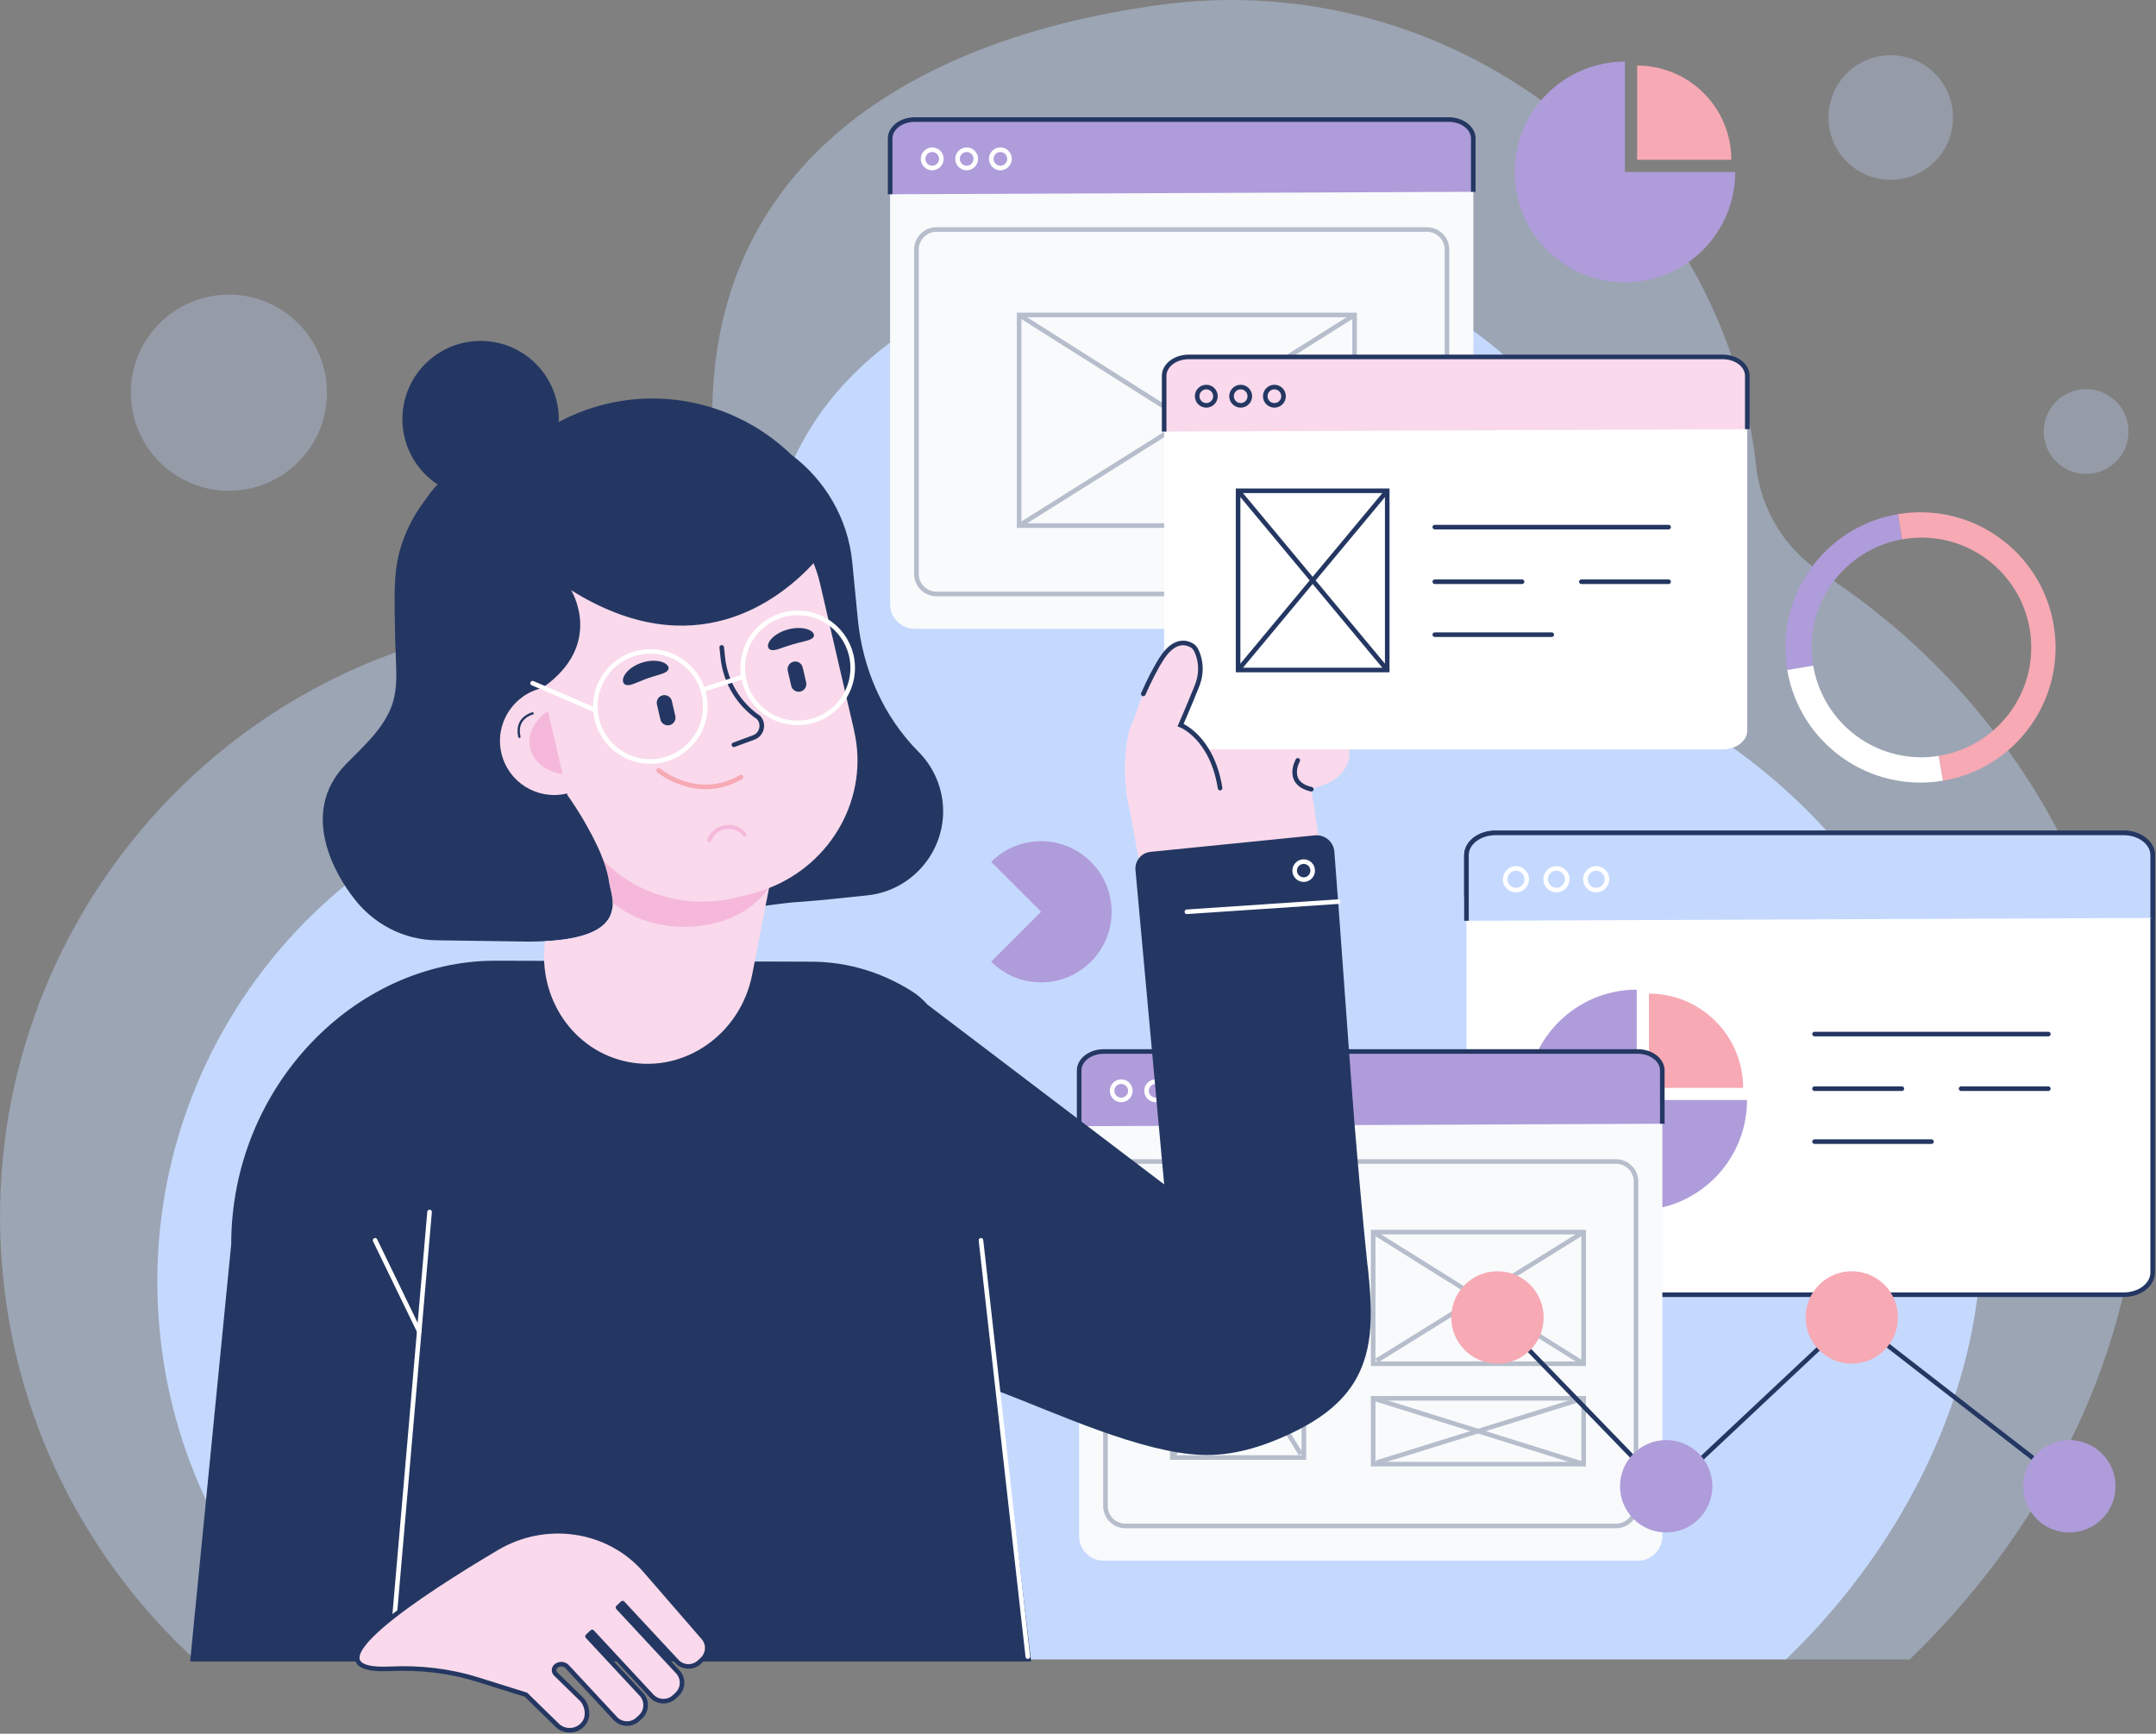 <svg width="470" height="378" viewBox="0 0 470 378" fill="none" xmlns="http://www.w3.org/2000/svg">
<rect x="0" y="0" width="470" height="378" fill="#808080" stroke="none"/>
<g clip-path="url(#clip0_254_11860)">
<g opacity="0.41">
<path d="M466.014 259.722C468.585 202.193 440.119 152.787 397.167 124.94C389.122 119.738 383.88 111.125 382.825 101.588C382.768 101.068 382.71 100.548 382.638 100.042C374.752 36.878 315.755 -7.5 252.901 1.055C192.792 9.234 149.508 41.025 155.906 102.224C155.935 102.513 155.964 102.932 156.007 103.467C157.119 120.143 144.034 134.174 127.382 134.564C123.887 134.651 120.378 134.868 116.839 135.244C45.133 142.744 -6.889 207.222 0.751 279.215C4.246 312.148 19.772 340.978 42.461 361.815H416.289C444.711 334.605 464.353 296.86 466.014 259.722Z" fill="#C5D9FF"/>
</g>
<path opacity="0.31" d="M49.899 107.007C61.704 107.007 71.273 97.432 71.273 85.62C71.273 73.808 61.704 64.233 49.899 64.233C38.094 64.233 28.524 73.808 28.524 85.62C28.524 97.432 38.094 107.007 49.899 107.007Z" fill="#C5D9FF"/>
<path opacity="0.31" d="M412.173 39.205C419.67 39.205 425.748 33.123 425.748 25.621C425.748 18.119 419.67 12.037 412.173 12.037C404.675 12.037 398.597 18.119 398.597 25.621C398.597 33.123 404.675 39.205 412.173 39.205Z" fill="#C5D9FF"/>
<path opacity="0.31" d="M464.006 94.088C464.006 99.189 459.876 103.337 454.763 103.337C449.651 103.337 445.52 99.204 445.52 94.088C445.52 88.973 449.651 84.84 454.763 84.84C459.876 84.84 464.006 88.973 464.006 94.088Z" fill="#C5D9FF"/>
<path d="M431.742 274.75C433.937 225.69 409.66 183.552 373.019 159.795C366.159 155.359 361.696 148.018 360.786 139.882C360.743 139.449 360.685 139.001 360.627 138.553C353.912 84.681 303.594 46.835 249.998 54.132C198.728 61.112 161.827 88.221 167.272 140.417C167.301 140.663 167.33 141.024 167.359 141.472C168.312 155.691 157.148 167.656 142.951 167.989C139.976 168.061 136.972 168.249 133.954 168.567C72.79 174.968 28.423 229.953 34.936 291.354C37.911 319.432 51.155 344.027 70.508 361.786H389.339C413.573 338.579 430.327 306.383 431.742 274.721V274.75Z" fill="#C5D9FF"/>
<path d="M319.683 195.662V186.457C319.683 183.769 322.514 181.601 326.009 181.601H462.952C466.447 181.601 469.278 183.783 469.278 186.457V277.438C469.278 280.126 466.447 282.293 462.952 282.293H326.009C322.514 282.293 319.683 280.111 319.683 277.438V262.828" fill="white"/>
<path d="M319.683 195.662V186.457C319.683 183.769 322.514 181.601 326.009 181.601H462.952C466.447 181.601 469.278 183.783 469.278 186.457V277.438C469.278 280.126 466.447 282.293 462.952 282.293H326.009C322.514 282.293 319.683 280.111 319.683 277.438V262.828" stroke="#243762" stroke-miterlimit="10"/>
<path d="M319.683 200.763V186.457C319.683 183.769 322.514 181.601 326.009 181.601H462.952C466.447 181.601 469.278 183.783 469.278 186.457V200.141" fill="#C5D9FF"/>
<path d="M319.683 200.763V186.457C319.683 183.769 322.514 181.601 326.009 181.601H462.952C466.447 181.601 469.278 183.783 469.278 186.457V200.141" stroke="#243762" stroke-miterlimit="10"/>
<path d="M330.472 194.058C331.772 194.058 332.826 193.003 332.826 191.702C332.826 190.402 331.772 189.347 330.472 189.347C329.172 189.347 328.118 190.402 328.118 191.702C328.118 193.003 329.172 194.058 330.472 194.058Z" stroke="white" stroke-miterlimit="10"/>
<path d="M341.65 191.702C341.65 193.003 340.596 194.058 339.296 194.058C337.996 194.058 336.942 193.003 336.942 191.702C336.942 190.402 337.996 189.347 339.296 189.347C340.596 189.347 341.65 190.402 341.65 191.702Z" stroke="white" stroke-miterlimit="10"/>
<path d="M350.316 191.702C350.316 193.003 349.261 194.058 347.961 194.058C346.662 194.058 345.607 193.003 345.607 191.702C345.607 190.402 346.662 189.347 347.961 189.347C349.261 189.347 350.316 190.402 350.316 191.702Z" stroke="white" stroke-miterlimit="10"/>
<path d="M356.8 239.837V215.777C343.528 215.777 332.754 226.543 332.754 239.837C332.754 253.132 343.513 263.898 356.8 263.898C370.087 263.898 380.847 253.132 380.847 239.837H356.8V239.837Z" fill="#AF9CDA"/>
<path d="M379.995 237.193C379.995 225.835 370.795 216.644 359.458 216.644V237.193H379.995Z" fill="#F7A9B4"/>
<path d="M395.564 225.459H446.531" stroke="#243762" stroke-miterlimit="10" stroke-linecap="round"/>
<path d="M395.564 248.912H421.055" stroke="#243762" stroke-miterlimit="10" stroke-linecap="round"/>
<path d="M395.564 237.366H414.599" stroke="#243762" stroke-miterlimit="10" stroke-linecap="round"/>
<path d="M427.51 237.366H446.531" stroke="#243762" stroke-miterlimit="10" stroke-linecap="round"/>
<path d="M315.798 137.093H199.421C196.446 137.093 194.048 134.694 194.048 131.732V31.416C194.048 28.453 196.46 26.055 199.421 26.055H315.798C318.773 26.055 321.171 28.453 321.171 31.416V131.732C321.171 134.694 318.759 137.093 315.798 137.093V137.093Z" fill="white"/>
<path opacity="0.36" d="M315.798 137.093H199.421C196.446 137.093 194.048 134.694 194.048 131.732V31.416C194.048 28.453 196.46 26.055 199.421 26.055H315.798C318.773 26.055 321.171 28.453 321.171 31.416V131.732C321.171 134.694 318.759 137.093 315.798 137.093V137.093Z" fill="#ECF1F7"/>
<path d="M194.048 42.355V30.202C194.048 27.919 196.46 26.069 199.421 26.069H315.798C318.773 26.069 321.171 27.919 321.171 30.202V41.82" fill="#AF9CDA"/>
<path d="M194.048 42.355V30.202C194.048 27.919 196.46 26.069 199.421 26.069H315.798C318.773 26.069 321.171 27.919 321.171 30.202V41.82" stroke="#243762" stroke-miterlimit="10"/>
<path d="M205.212 34.638C205.212 35.736 204.317 36.632 203.219 36.632C202.122 36.632 201.226 35.736 201.226 34.638C201.226 33.54 202.122 32.644 203.219 32.644C204.317 32.644 205.212 33.54 205.212 34.638Z" stroke="white" stroke-miterlimit="10"/>
<path d="M212.722 34.638C212.722 35.736 211.827 36.632 210.729 36.632C209.632 36.632 208.736 35.736 208.736 34.638C208.736 33.54 209.632 32.644 210.729 32.644C211.827 32.644 212.722 33.54 212.722 34.638Z" stroke="white" stroke-miterlimit="10"/>
<path d="M220.074 34.638C220.074 35.736 219.178 36.632 218.081 36.632C216.983 36.632 216.088 35.736 216.088 34.638C216.088 33.54 216.983 32.644 218.081 32.644C219.178 32.644 220.074 33.54 220.074 34.638Z" stroke="white" stroke-miterlimit="10"/>
<g opacity="0.31">
<path d="M311.075 50.043H204.144C201.735 50.043 199.782 51.996 199.782 54.407V125.143C199.782 127.553 201.735 129.507 204.144 129.507H311.075C313.484 129.507 315.437 127.553 315.437 125.143V54.407C315.437 51.996 313.484 50.043 311.075 50.043Z" stroke="#243762" stroke-miterlimit="10"/>
<path d="M295.29 114.594H222.168V68.669H223.843H295.29V114.594Z" stroke="#243762" stroke-miterlimit="10"/>
<path d="M293.615 113.842L222.168 68.669" stroke="#243762" stroke-miterlimit="10"/>
<path d="M222.168 114.594L295.29 68.669" stroke="#243762" stroke-miterlimit="10"/>
</g>
<path d="M357.002 340.284H240.625C237.65 340.284 235.253 337.885 235.253 334.923V234.621C235.253 231.658 237.665 229.26 240.625 229.26H357.002C359.978 229.26 362.375 231.658 362.375 234.621V334.923C362.375 337.885 359.963 340.284 357.002 340.284Z" fill="white"/>
<path opacity="0.36" d="M357.002 340.284H240.625C237.65 340.284 235.253 337.885 235.253 334.923V234.621C235.253 231.658 237.665 229.26 240.625 229.26H357.002C359.978 229.26 362.375 231.658 362.375 234.621V334.923C362.375 337.885 359.963 340.284 357.002 340.284Z" fill="#ECF1F7"/>
<path d="M235.253 245.545V233.392C235.253 231.109 237.665 229.26 240.625 229.26H357.002C359.978 229.26 362.375 231.109 362.375 233.392V245.011" fill="#AF9CDA"/>
<path d="M235.253 245.545V233.392C235.253 231.109 237.665 229.26 240.625 229.26H357.002C359.978 229.26 362.375 231.109 362.375 233.392V245.011" stroke="#243762" stroke-miterlimit="10"/>
<path d="M246.417 237.829C246.417 238.927 245.521 239.823 244.424 239.823C243.326 239.823 242.431 238.927 242.431 237.829C242.431 236.731 243.326 235.835 244.424 235.835C245.521 235.835 246.417 236.731 246.417 237.829Z" stroke="white" stroke-miterlimit="10"/>
<path d="M253.927 237.829C253.927 238.927 253.031 239.823 251.934 239.823C250.836 239.823 249.941 238.927 249.941 237.829C249.941 236.731 250.836 235.835 251.934 235.835C253.031 235.835 253.927 236.731 253.927 237.829Z" stroke="white" stroke-miterlimit="10"/>
<path d="M261.278 237.829C261.278 238.927 260.382 239.823 259.285 239.823C258.187 239.823 257.292 238.927 257.292 237.829C257.292 236.731 258.187 235.835 259.285 235.835C260.382 235.835 261.278 236.731 261.278 237.829Z" stroke="white" stroke-miterlimit="10"/>
<g opacity="0.31">
<path d="M352.28 253.248H245.348C242.939 253.248 240.986 255.201 240.986 257.612V328.348C240.986 330.758 242.939 332.712 245.348 332.712H352.28C354.689 332.712 356.641 330.758 356.641 328.348V257.612C356.641 255.201 354.689 253.248 352.28 253.248Z" stroke="#243762" stroke-miterlimit="10"/>
<path d="M284.241 317.784H255.559V271.874H256.223H284.241V317.784Z" stroke="#243762" stroke-miterlimit="10"/>
<path d="M283.577 317.033L255.559 271.874" stroke="#243762" stroke-miterlimit="10"/>
<path d="M255.559 317.784L284.241 271.874" stroke="#243762" stroke-miterlimit="10"/>
<path d="M299.348 297.336V268.637H345.232V269.302V297.336H299.348Z" stroke="#243762" stroke-miterlimit="10"/>
<path d="M300.099 296.672L345.232 268.637" stroke="#243762" stroke-miterlimit="10"/>
<path d="M299.348 268.637L345.232 297.336" stroke="#243762" stroke-miterlimit="10"/>
<path d="M299.348 319.229V304.88H345.232V305.212V319.229H299.348Z" stroke="#243762" stroke-miterlimit="10"/>
<path d="M300.099 318.897L345.232 304.88" stroke="#243762" stroke-miterlimit="10"/>
<path d="M299.348 304.88L345.232 319.229" stroke="#243762" stroke-miterlimit="10"/>
</g>
<path d="M226.948 198.798L216.073 209.679C222.081 215.69 231.815 215.69 237.823 209.679C243.832 203.667 243.832 193.928 237.823 187.916C231.815 181.905 222.081 181.905 216.073 187.916L226.948 198.798Z" fill="#AF9CDA"/>
<path d="M354.229 37.485V13.439C340.957 13.439 330.183 24.205 330.183 37.499C330.183 50.794 340.942 61.56 354.229 61.56C367.516 61.56 378.276 50.794 378.276 37.499H354.229V37.485Z" fill="#AF9CDA"/>
<path d="M377.424 34.84C377.424 23.482 368.224 14.292 356.887 14.292V34.84H377.424Z" fill="#F7A9B4"/>
<path d="M394.914 141.154C394.914 129.362 403.435 119.579 414.657 117.585L413.732 112.094C397.701 114.81 386.898 130.027 389.613 146.067L395.275 145.113C395.058 143.827 394.914 142.498 394.914 141.154V141.154Z" fill="#AF9CDA"/>
<path d="M448.076 142.194C448.149 140.244 448.019 138.249 447.672 136.241C448.019 138.249 448.134 140.244 448.076 142.194Z" fill="white"/>
<path d="M418.859 165.113C406.988 165.113 397.167 156.457 395.275 145.128L389.613 146.082C392.329 162.122 407.536 172.931 423.568 170.214L422.643 164.795C421.401 164.997 420.145 165.127 418.859 165.127V165.113Z" fill="white"/>
<path d="M447.686 136.241C444.971 120.2 429.763 109.391 413.732 112.108L414.657 117.599C416.029 117.354 417.415 117.209 418.859 117.209C432.074 117.209 442.805 127.932 442.805 141.168C442.805 153.105 434.067 162.974 422.658 164.795L423.582 170.214C435.613 168.177 444.682 159.116 447.325 147.946C447.759 146.082 448.033 144.16 448.091 142.209C448.163 140.258 448.033 138.264 447.686 136.255V136.241Z" fill="#F7A9B4"/>
<path d="M326.442 287.25L363.227 325.226L403.666 287.25L451.109 324.056" stroke="#243762" stroke-miterlimit="10" stroke-linecap="round"/>
<path d="M336.509 287.25C336.509 292.813 332.003 297.322 326.442 297.322C320.882 297.322 316.376 292.813 316.376 287.25C316.376 281.686 320.882 277.178 326.442 277.178C332.003 277.178 336.509 281.686 336.509 287.25Z" fill="#F7A9B4"/>
<path d="M413.747 287.25C413.747 292.813 409.241 297.322 403.68 297.322C398.12 297.322 393.614 292.813 393.614 287.25C393.614 281.686 398.12 277.178 403.68 277.178C409.241 277.178 413.747 281.686 413.747 287.25Z" fill="#F7A9B4"/>
<path d="M373.293 324.056C373.293 329.619 368.787 334.128 363.227 334.128C357.667 334.128 353.161 329.619 353.161 324.056C353.161 318.492 357.667 313.984 363.227 313.984C368.787 313.984 373.293 318.492 373.293 324.056Z" fill="#AF9CDA"/>
<path d="M461.176 324.056C461.176 329.619 456.67 334.128 451.109 334.128C445.549 334.128 441.043 329.619 441.043 324.056C441.043 318.492 445.549 313.984 451.109 313.984C456.67 313.984 461.176 318.492 461.176 324.056Z" fill="#AF9CDA"/>
<path d="M246.157 175.98C246.157 175.98 244.019 167.974 246.229 158.899L253.392 143.35C254.519 140.894 257.306 139.579 259.892 140.374C259.935 140.374 259.964 140.402 260.007 140.417C264.224 141.79 268.543 139.478 272.543 138.423C274.811 137.83 277.309 137.614 279.418 138.611C281.093 139.405 282.35 140.865 283.418 142.368C286.336 146.501 288.155 151.226 290.596 155.633C292.748 159.535 296.142 164.058 292.676 168.321C291.622 169.607 290.192 170.532 288.632 171.096L285.888 172.078L288.805 191.558L248.612 189.462L246.171 175.966L246.157 175.98Z" fill="#F9D9EB"/>
<path d="M375.532 163.393H259.155C256.18 163.393 253.782 161.544 253.782 159.261V81.935C253.782 79.652 256.194 77.802 259.155 77.802H375.532C378.507 77.802 380.905 79.652 380.905 81.935V159.261C380.905 161.544 378.493 163.393 375.532 163.393V163.393Z" fill="white"/>
<path d="M302.41 107.007H269.9V146.082H302.41V107.007Z" stroke="#243762" stroke-miterlimit="10"/>
<path d="M269.9 107.007L302.41 146.082" stroke="#243762" stroke-miterlimit="10"/>
<path d="M302.41 107.007L269.9 146.082" stroke="#243762" stroke-miterlimit="10"/>
<path d="M253.782 94.103V81.95C253.782 79.667 256.194 77.817 259.155 77.817H375.532C378.507 77.817 380.905 79.667 380.905 81.95V93.568" fill="#F9D9EB"/>
<path d="M253.782 94.103V81.95C253.782 79.667 256.194 77.817 259.155 77.817H375.532C378.507 77.817 380.905 79.667 380.905 81.95V93.568" stroke="#243762" stroke-miterlimit="10"/>
<path d="M264.961 86.386C264.961 87.484 264.065 88.38 262.968 88.38C261.87 88.38 260.975 87.484 260.975 86.386C260.975 85.288 261.87 84.392 262.968 84.392C264.065 84.392 264.961 85.288 264.961 86.386Z" stroke="#243762" stroke-miterlimit="10"/>
<path d="M272.456 86.386C272.456 87.484 271.561 88.38 270.463 88.38C269.366 88.38 268.47 87.484 268.47 86.386C268.47 85.288 269.366 84.392 270.463 84.392C271.561 84.392 272.456 85.288 272.456 86.386Z" stroke="#243762" stroke-miterlimit="10"/>
<path d="M279.808 86.386C279.808 87.484 278.912 88.38 277.815 88.38C276.717 88.38 275.822 87.484 275.822 86.386C275.822 85.288 276.717 84.392 277.815 84.392C278.912 84.392 279.808 85.288 279.808 86.386Z" stroke="#243762" stroke-miterlimit="10"/>
<path d="M312.78 114.926H363.747" stroke="#243762" stroke-miterlimit="10" stroke-linecap="round"/>
<path d="M312.78 138.379H338.271" stroke="#243762" stroke-miterlimit="10" stroke-linecap="round"/>
<path d="M312.78 126.833H331.8" stroke="#243762" stroke-miterlimit="10" stroke-linecap="round"/>
<path d="M344.726 126.833H363.747" stroke="#243762" stroke-miterlimit="10" stroke-linecap="round"/>
<path d="M282.913 165.792C282.913 165.792 280.096 170.734 285.859 172.078" stroke="#243762" stroke-miterlimit="10" stroke-linecap="round"/>
<path d="M265.972 171.833C264.21 160.691 257.364 158.09 257.364 158.09C257.364 158.09 258.895 154.622 260.902 149.651C262.477 145.749 261.278 142.744 260.686 141.631C260.498 141.284 260.238 140.995 259.906 140.778C258.837 140.114 256.18 139.145 253.378 143.365C251.905 145.59 250.446 148.553 249.233 151.298C246.46 157.599 245.074 164.463 245.478 171.341C245.579 173.09 245.81 174.824 246.215 176.399C248.034 183.451 265.957 171.847 265.957 171.847L265.972 171.833Z" fill="#F9D9EB"/>
<path d="M265.972 171.833C264.21 160.691 257.364 158.09 257.364 158.09C257.364 158.09 258.895 154.622 260.902 149.651C262.477 145.749 261.278 142.744 260.686 141.631C260.498 141.284 260.238 140.995 259.906 140.778C258.837 140.114 256.18 139.145 253.378 143.365C251.905 145.59 250.446 148.553 249.233 151.298" fill="#F9D9EB"/>
<path d="M265.972 171.833C264.21 160.691 257.364 158.09 257.364 158.09C257.364 158.09 258.895 154.622 260.902 149.651C262.477 145.749 261.278 142.744 260.686 141.631C260.498 141.284 260.238 140.995 259.906 140.778C258.837 140.114 256.18 139.145 253.378 143.365C251.905 145.59 250.446 148.553 249.233 151.298" stroke="#243762" stroke-miterlimit="10" stroke-linecap="round"/>
<path d="M298.121 276.022C297.037 265.56 296.113 255.097 295.247 244.621C294.496 235.517 291.867 198.017 290.885 185.691C290.712 183.523 288.791 181.919 286.624 182.136L250.807 185.734C248.814 185.936 247.341 187.714 247.529 189.708L253.782 258.233L202.208 219.057C201.212 217.959 200.143 216.991 198.959 216.239C192.46 212.078 184.921 209.708 176.949 209.679L108.029 209.462C77.195 209.462 50.404 237.15 50.404 271.282L41.45 362.249H224.782L217.792 303.362C230.183 308.073 248.728 316.744 262.015 317.221C268.557 317.466 275.013 315.515 280.949 312.755C286.466 310.198 291.824 306.744 295.059 301.599C299.912 293.883 299.031 284.62 298.15 275.993L298.121 276.022Z" fill="#243762"/>
<path d="M258.736 198.798L291.708 196.587" stroke="white" stroke-miterlimit="10" stroke-linecap="round"/>
<path d="M286.162 189.824C286.162 190.907 285.281 191.789 284.198 191.789C283.115 191.789 282.234 190.907 282.234 189.824C282.234 188.74 283.115 187.858 284.198 187.858C285.281 187.858 286.162 188.74 286.162 189.824Z" stroke="white" stroke-miterlimit="10" stroke-linecap="round"/>
<path d="M93.645 264.245L85.254 361.151" stroke="white" stroke-miterlimit="10" stroke-linecap="round"/>
<path d="M81.773 270.429L91.392 290.27" stroke="white" stroke-miterlimit="10" stroke-linecap="round"/>
<path d="M213.849 270.429L224.06 361.194" stroke="white" stroke-miterlimit="10" stroke-linecap="round"/>
<path d="M205.516 175.113C205.083 170.734 203.133 166.847 200.244 163.928C192.561 156.197 188.055 145.865 187.001 135.012L185.802 122.672C184.863 112.961 179.794 104.608 172.529 99.16C160.138 87.152 141.218 83.207 124.508 90.678C123.569 91.097 122.674 91.545 121.779 92.022C121.779 91.704 121.822 91.386 121.807 91.053C121.62 81.632 113.85 74.146 104.433 74.334C95.017 74.522 87.536 82.296 87.723 91.718C87.839 97.6 90.915 102.73 95.508 105.707C95.046 105.403 91.103 111.241 90.742 111.834C89.297 114.203 88.142 116.761 87.333 119.42C85.961 123.871 86.005 128.408 86.034 133.018C86.062 136.905 86.163 140.778 86.337 144.651C86.481 147.975 86.467 151.342 85.167 154.477C83.217 159.232 79.014 162.946 75.491 166.529C64.63 177.598 73.931 191.688 76.935 195.575C76.964 195.618 76.993 195.647 77.022 195.691C81.311 201.413 87.925 204.91 95.075 205.011L115.294 205.3C116.565 205.3 117.72 205.257 118.832 205.199C130.242 204.621 133.13 201.196 133.52 197.902C133.607 197.15 146.316 196.818 147.414 196.991C148.873 197.208 150.302 197.642 151.747 197.916C159.098 199.318 166.839 197.121 174.205 196.644C179.129 196.327 184.054 195.705 188.965 195.228C199.046 194.246 206.498 185.185 205.516 175.099V175.113Z" fill="#243762"/>
<path d="M186.192 159.261L178.725 127.05C178.378 125.576 177.902 124.174 177.353 122.802C169.8 130.966 151.227 145.417 124.508 128.683C124.508 128.683 131.845 140.518 118.269 149.954V150.012L118.125 150.041C111.784 151.515 107.827 157.859 109.3 164.203C110.773 170.547 117.114 174.506 123.454 173.032L123.613 173.003L123.699 173.364C124.032 173.827 124.725 174.81 125.562 176.125C125.75 176.428 125.952 176.731 126.155 177.064C126.183 177.107 126.198 177.151 126.227 177.179C126.415 177.468 126.602 177.772 126.79 178.09C126.877 178.234 126.963 178.379 127.05 178.538C127.18 178.769 127.324 178.986 127.454 179.231C127.671 179.593 127.873 179.968 128.09 180.344C128.104 180.387 128.133 180.416 128.148 180.46C128.465 181.023 128.769 181.587 129.086 182.179C129.086 182.194 129.115 182.223 129.115 182.252C129.361 182.743 129.621 183.234 129.852 183.726C129.881 183.798 129.924 183.856 129.953 183.928C129.982 183.971 129.996 184.015 130.025 184.072C130.198 184.434 130.357 184.809 130.531 185.171C130.617 185.358 130.704 185.546 130.791 185.734C130.834 185.85 130.892 185.965 130.935 186.081C131.166 186.645 131.397 187.208 131.599 187.772C132.177 189.376 132.61 190.951 132.798 192.41C132.928 193.422 133.52 195.084 133.564 196.876C133.636 200.459 131.426 204.578 118.818 205.214C117.171 217.612 125.014 229.216 136.943 231.543C149.349 233.956 161.452 225.416 163.979 212.468L167.648 193.624C181.382 188.234 189.542 173.74 186.177 159.261H186.192Z" fill="#F9D9EB"/>
<path opacity="0.46" d="M160.065 195.777C149.378 198.263 138.748 194.867 131.628 187.757C132.206 189.361 132.639 190.936 132.827 192.396C132.957 193.408 133.549 195.069 133.592 196.861C137.29 199.91 142.532 201.89 148.396 202.078C156.715 202.324 163.979 198.884 167.489 193.697C166.146 194.217 164.759 194.679 163.315 195.012L160.065 195.763V195.777Z" fill="#EF92C7"/>
<path opacity="0.46" d="M115.583 163.162C116.276 166.182 119.107 168.263 122.645 168.784L119.453 155.012C116.507 157.035 114.89 160.157 115.583 163.162Z" fill="#EF92C7"/>
<path d="M116.103 155.547C116.103 155.547 112.247 156.443 113.229 160.662" stroke="#243762" stroke-width="0.5" stroke-miterlimit="10" stroke-linecap="round"/>
<path d="M174.493 150.778C175.389 150.576 175.952 149.665 175.735 148.769L174.984 145.518C174.782 144.622 173.872 144.058 172.977 144.275C172.081 144.478 171.518 145.388 171.735 146.284L172.486 149.535C172.688 150.431 173.598 150.995 174.493 150.778Z" fill="#243762"/>
<path d="M145.97 158.105C146.865 157.902 147.428 156.992 147.212 156.096L146.461 152.844C146.258 151.949 145.349 151.385 144.453 151.602C143.558 151.804 142.994 152.714 143.211 153.61L143.962 156.862C144.164 157.758 145.074 158.321 145.97 158.105Z" fill="#243762"/>
<path d="M168.298 141.746C168.991 141.804 169.756 141.501 170.522 141.241C171.287 140.966 172.053 140.72 172.731 140.518C173.41 140.316 174.205 140.113 174.984 139.926C175.764 139.723 176.588 139.55 177.107 139.145C177.613 138.755 177.642 138.061 176.689 137.498C175.779 136.949 173.815 136.631 171.562 137.296C169.323 137.96 167.937 139.261 167.561 140.186C167.157 141.139 167.633 141.689 168.298 141.732V141.746Z" fill="#243762"/>
<path d="M136.755 149.391C137.463 149.42 138.214 149.073 138.965 148.769C139.716 148.451 140.467 148.162 141.131 147.917C141.796 147.686 142.576 147.426 143.37 147.209C144.135 146.963 144.959 146.761 145.45 146.298C145.926 145.865 145.897 145.142 144.886 144.579C143.919 144.03 141.897 143.769 139.687 144.564C137.477 145.359 136.178 146.79 135.889 147.772C135.571 148.798 136.091 149.362 136.77 149.376L136.755 149.391Z" fill="#243762"/>
<path d="M159.993 162.382L164.297 160.792C166.073 160.142 166.651 157.902 165.395 156.472C161.019 153.495 158.159 148.741 157.581 143.48L157.336 141.154" stroke="#243762" stroke-miterlimit="10" stroke-linecap="round"/>
<path opacity="0.46" d="M154.664 183.624C154.664 183.624 154.52 183.624 154.447 183.595C154.231 183.509 154.115 183.263 154.202 183.046C154.823 181.399 156.282 180.214 158.015 179.925C159.748 179.636 161.51 180.315 162.622 181.673C162.766 181.861 162.737 182.121 162.564 182.266C162.376 182.41 162.116 182.396 161.972 182.208C161.048 181.081 159.589 180.532 158.159 180.763C156.729 180.994 155.516 181.991 154.996 183.35C154.938 183.494 154.808 183.595 154.664 183.624V183.624Z" fill="#EF92C7"/>
<path d="M143.587 167.974C143.587 167.974 152.007 174.983 161.539 169.434" stroke="#F7A9B4" stroke-miterlimit="10" stroke-linecap="round"/>
<path d="M141.767 166.023C148.387 166.023 153.754 160.654 153.754 154.029C153.754 147.405 148.387 142.035 141.767 142.035C135.147 142.035 129.78 147.405 129.78 154.029C129.78 160.654 135.147 166.023 141.767 166.023Z" stroke="white" stroke-miterlimit="10" stroke-linecap="round"/>
<path d="M185.728 147.549C186.791 141.011 182.356 134.849 175.821 133.785C169.287 132.722 163.128 137.16 162.065 143.698C161.002 150.236 165.437 156.398 171.972 157.462C178.506 158.526 184.665 154.088 185.728 147.549Z" stroke="white" stroke-miterlimit="10" stroke-linecap="round"/>
<path d="M153.191 150.402L162.073 147.527" stroke="white" stroke-miterlimit="10" stroke-linecap="round"/>
<path d="M129.78 154.839L116.103 148.957" stroke="white" stroke-miterlimit="10" stroke-linecap="round"/>
<path d="M108.347 337.509C118.861 331.281 132.466 333.131 140.539 342.293C140.597 342.365 140.655 342.423 140.713 342.495L153.263 356.974C154.548 358.347 154.462 360.529 153.09 361.815L152.454 362.408C151.053 363.708 148.844 363.636 147.544 362.234L135.73 349.532L134.719 350.486L147.761 364.518C149.06 365.919 148.988 368.13 147.587 369.431L146.995 369.98C145.594 371.281 143.384 371.208 142.085 369.807L129.086 355.818L128.075 356.772L139.817 369.402C141.117 370.804 141.045 373.015 139.644 374.315L139.052 374.864C137.651 376.165 135.441 376.093 134.141 374.691L123.656 363.405C122.992 362.682 121.851 362.653 121.143 363.318C120.667 363.766 120.667 364.518 121.143 364.98L126.718 370.428C128.003 371.685 128.408 374.041 127.411 375.529C126.025 377.595 123.165 377.812 121.461 376.15L114.644 369.489C114.644 369.489 114.644 369.489 114.63 369.489L104.101 366.194C97.949 364.272 91.507 363.549 85.066 363.853C64.659 364.807 92.561 346.844 108.362 337.495L108.347 337.509Z" fill="#F9D9EB" stroke="#243762" stroke-linejoin="round"/>
</g>
<defs>
<clipPath id="clip0_254_11860">
<rect width="470" height="378" fill="white"/>
</clipPath>
</defs>
</svg>
